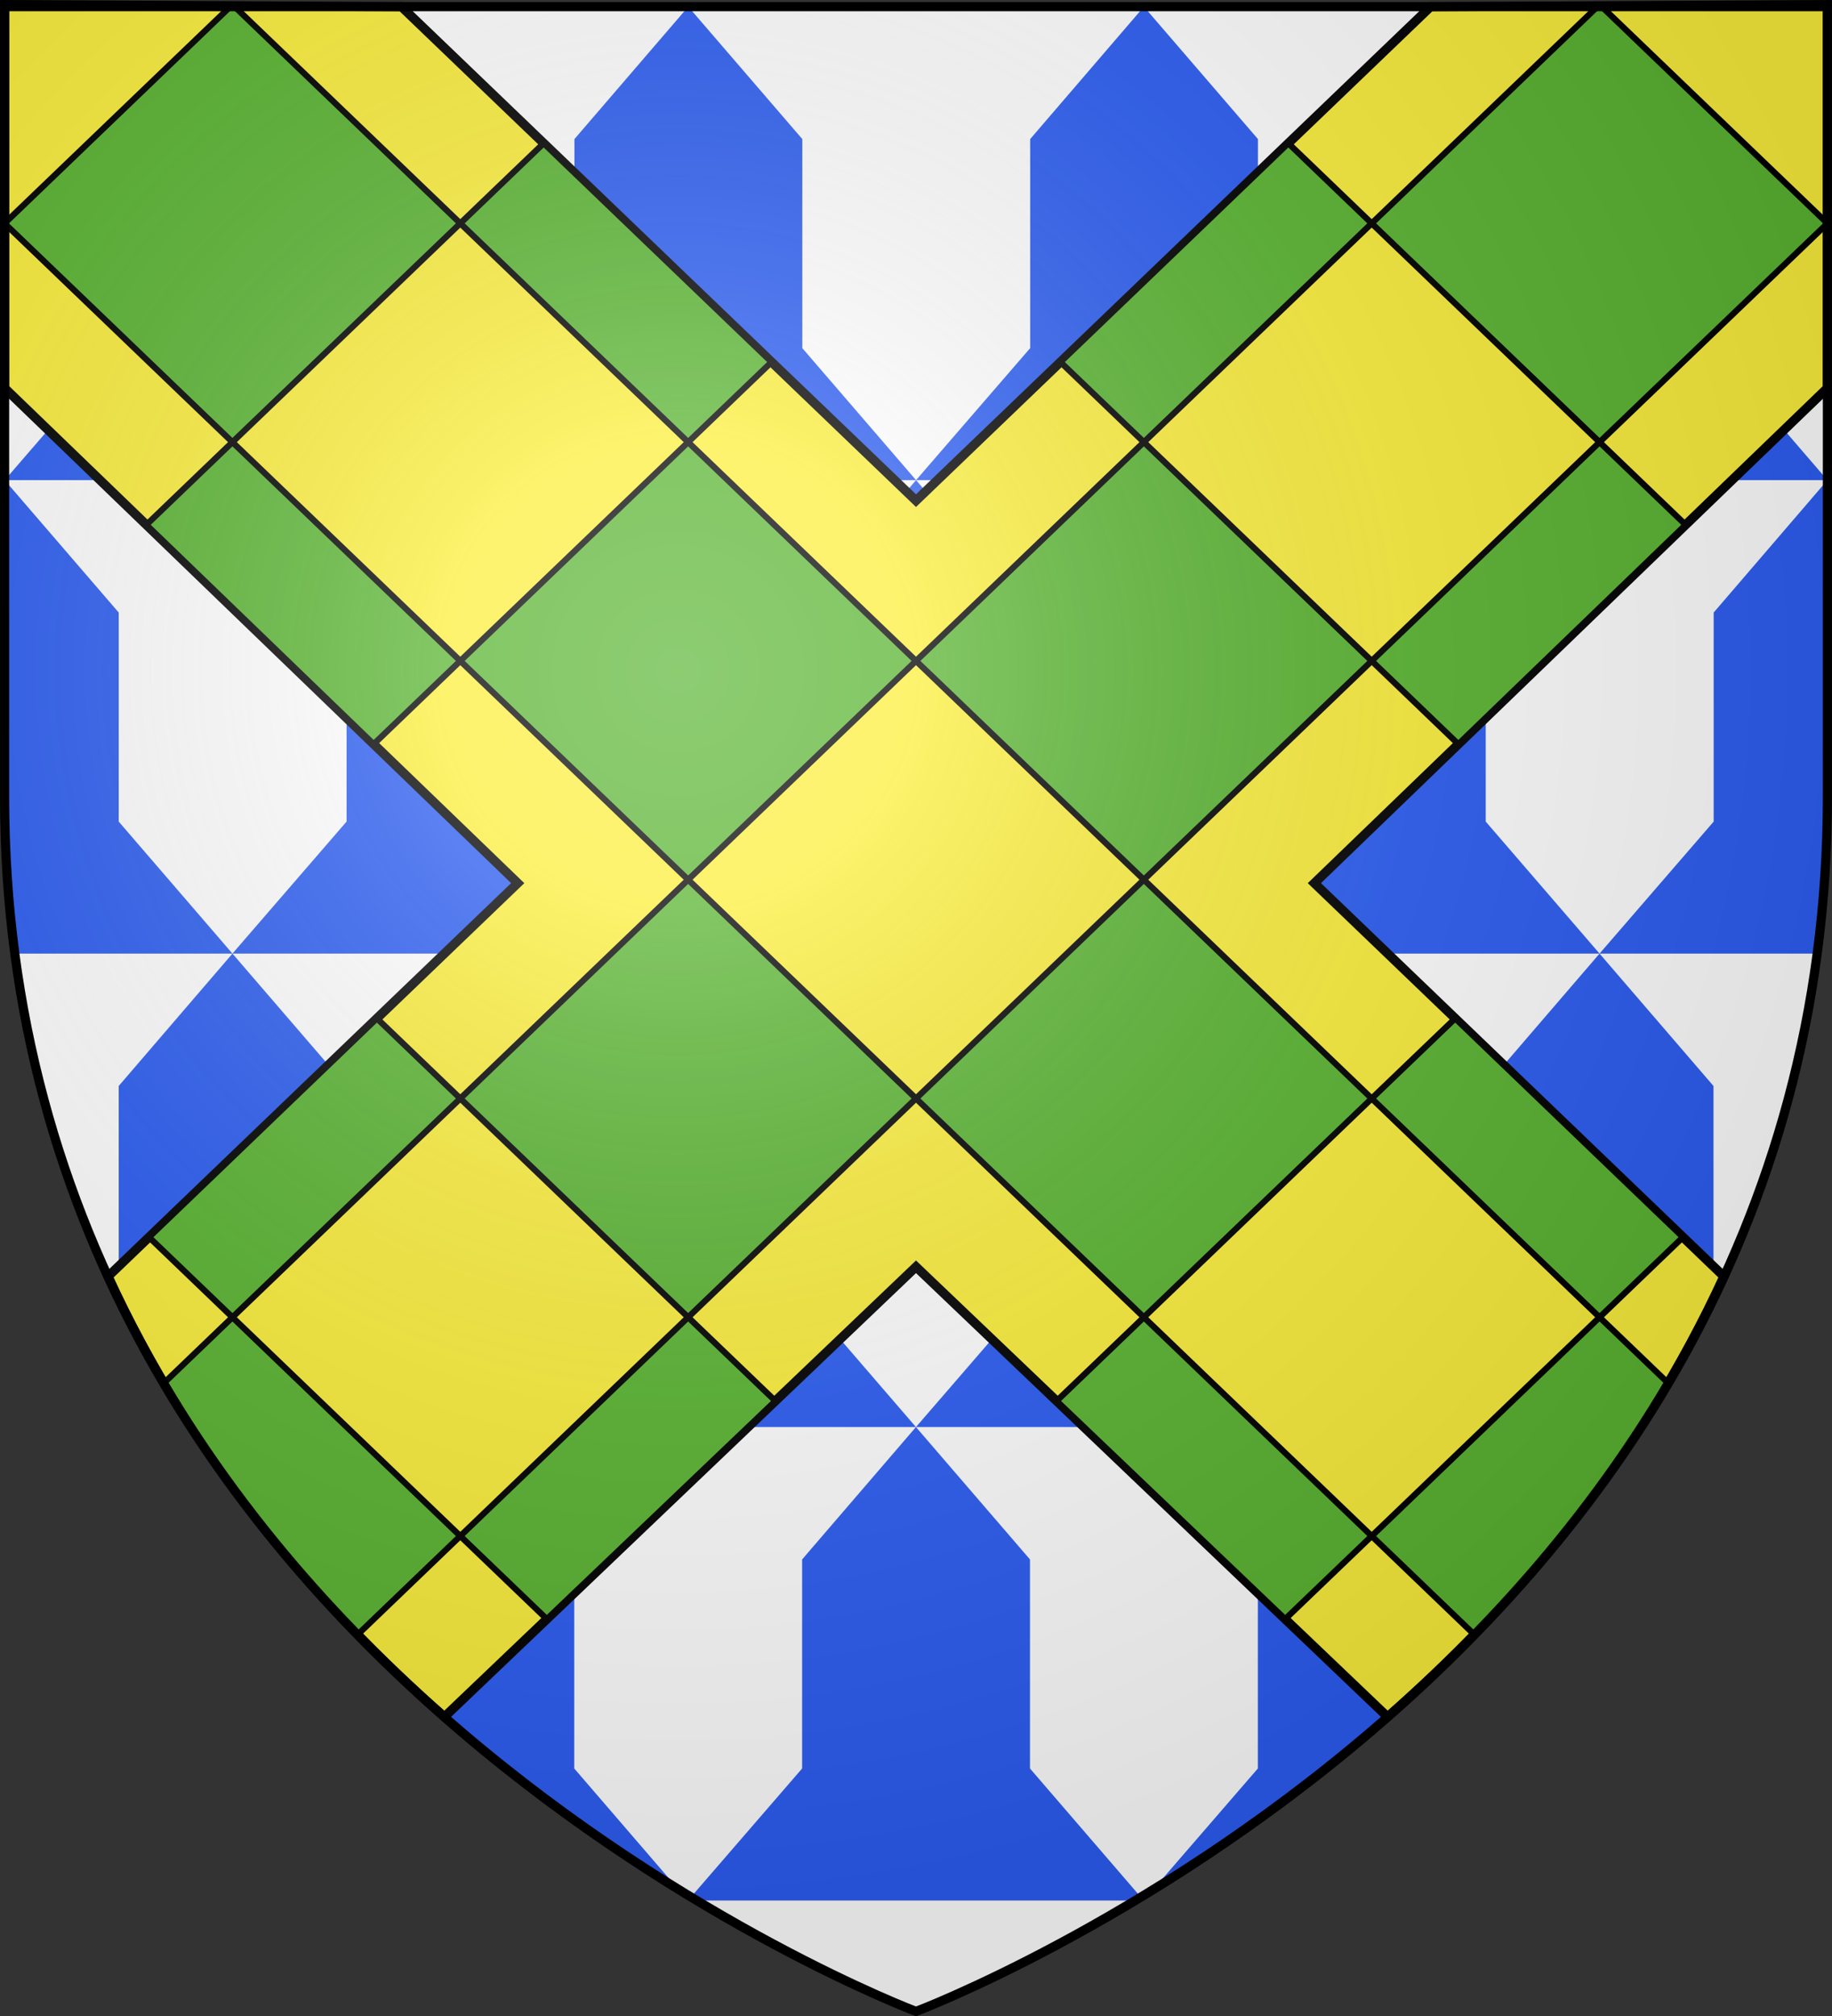 <?xml version="1.0" encoding="UTF-8" standalone="no"?>
<svg
   xmlns:dc="http://purl.org/dc/elements/1.1/"
   xmlns:cc="http://creativecommons.org/ns#"
   xmlns:rdf="http://www.w3.org/1999/02/22-rdf-syntax-ns#"
   xmlns:svg="http://www.w3.org/2000/svg"
   xmlns="http://www.w3.org/2000/svg"
   xmlns:xlink="http://www.w3.org/1999/xlink"
   xmlns:sodipodi="http://sodipodi.sourceforge.net/DTD/sodipodi-0.dtd"
   xmlns:inkscape="http://www.inkscape.org/namespaces/inkscape"
   height="660"
   width="600"
   version="1.0"
   id="svg2"
   sodipodi:version="0.32"
   inkscape:version="0.47pre1"
   sodipodi:docname="Le Pouget.svg"
   inkscape:export-filename="/Users/olivier/Desktop/Blason Rouge/Blason_Vide_3D.png"
   inkscape:export-xdpi="144"
   inkscape:export-ydpi="144"
   inkscape:output_extension="org.inkscape.output.svg.inkscape">
  <rect width="100%" height="100%" fill="#333333" stroke="none"/>
  <sodipodi:namedview
     inkscape:window-height="706"
     inkscape:window-width="1366"
     inkscape:pageshadow="2"
     inkscape:pageopacity="0.0"
     guidetolerance="10.0"
     gridtolerance="10.0"
     objecttolerance="10.0"
     borderopacity="1.0"
     bordercolor="#666666"
     pagecolor="#ffffff"
     id="base"
     showgrid="false"
     height="660px"
     inkscape:zoom="0.71969666"
     inkscape:cx="300.00013"
     inkscape:cy="330.00014"
     inkscape:window-x="-8"
     inkscape:window-y="-8"
     inkscape:current-layer="layer3"
     inkscape:object-nodes="true"
     inkscape:window-maximized="1" />
  <desc
     id="desc4">Flag of Canton of Valais (Wallis)</desc>
  <defs
     id="defs6">
    <inkscape:perspective
       sodipodi:type="inkscape:persp3d"
       inkscape:vp_x="0 : 330 : 1"
       inkscape:vp_y="0 : 1000 : 0"
       inkscape:vp_z="600 : 330 : 1"
       inkscape:persp3d-origin="300 : 220 : 1"
       id="perspective2863" />
    <linearGradient
       id="linearGradient2893">
      <stop
         style="stop-color:white;stop-opacity:0.314;"
         offset="0"
         id="stop2895" />
      <stop
         id="stop2897"
         offset="0.19"
         style="stop-color:white;stop-opacity:0.251;" />
      <stop
         style="stop-color:#6b6b6b;stop-opacity:0.125;"
         offset="0.6"
         id="stop2901" />
      <stop
         style="stop-color:black;stop-opacity:0.125;"
         offset="1"
         id="stop2899" />
    </linearGradient>
    <radialGradient
       inkscape:collect="always"
       xlink:href="#linearGradient2893"
       id="radialGradient3163"
       gradientUnits="userSpaceOnUse"
       gradientTransform="matrix(1.353,0,0,1.349,-77.629,-85.747)"
       cx="221.445"
       cy="226.331"
       fx="221.445"
       fy="226.331"
       r="300" />
  </defs>
  <g
     inkscape:groupmode="layer"
     id="layer3"
     inkscape:label="Fond écu"
     style="display:inline">
    <path
       id="path2855"
       style="fill:#ffffff;fill-opacity:1;fill-rule:evenodd;stroke:none;stroke-width:3;stroke-linecap:butt;stroke-linejoin:miter;stroke-miterlimit:4;stroke-dasharray:none;stroke-opacity:1"
       d="M 300,658.5 C 300,658.5 598.5,546.18 598.5,260.728 C 598.5,-24.723 598.5,2.176 598.5,2.176 L 1.5,2.176 L 1.5,260.728 C 1.5,546.18 300,658.5 300,658.5 z"
       sodipodi:nodetypes="cccccc" />
    <path
       style="fill:#2b5df2;fill-opacity:1;fill-rule:nonzero;stroke:none;stroke-width:3;stroke-linecap:butt;stroke-linejoin:miter;marker:none;marker-start:none;marker-mid:none;marker-end:none;stroke-miterlimit:4;stroke-dasharray:none;stroke-dashoffset:0;stroke-opacity:1;visibility:visible;display:inline;overflow:visible"
       d="M 76.16,2.188 L 38.908,45.531 L 38.908,113.969 L 1.531,157.188 L 150.758,157.188 L 113.506,113.969 L 113.506,45.531 L 76.16,2.188 z M 150.758,157.188 L 300.016,157.188 L 262.764,113.969 L 262.764,45.531 L 225.418,2.188 L 188.135,45.531 L 188.135,113.969 L 150.758,157.188 z M 150.758,157.188 L 113.506,200.531 L 113.506,268.969 L 76.129,312.188 L 225.387,312.188 L 188.104,268.969 L 188.104,200.531 L 150.758,157.188 z M 225.387,312.188 L 374.613,312.188 L 337.361,268.969 L 337.361,200.531 L 300.016,157.188 L 262.764,200.531 L 262.764,268.969 L 225.387,312.188 z M 225.387,312.188 L 188.104,355.531 L 188.104,423.969 L 150.727,467.188 L 299.984,467.188 L 262.701,423.969 L 262.701,355.531 L 225.387,312.188 z M 299.984,467.188 L 449.211,467.188 L 411.959,423.969 L 411.959,355.531 L 374.613,312.188 L 337.361,355.531 L 337.361,423.969 L 299.984,467.188 z M 299.984,467.188 L 262.701,510.531 L 262.701,578.969 L 226.293,621.062 C 226.92,621.442 227.546,621.814 228.168,622.188 L 371.801,622.188 C 372.408,621.823 373.002,621.433 373.613,621.062 L 337.33,578.969 L 337.33,510.531 L 299.984,467.188 z M 374.613,312.188 L 523.871,312.188 L 486.588,268.969 L 486.588,200.531 L 449.242,157.188 L 411.99,200.531 L 411.99,268.969 L 374.613,312.188 z M 449.242,157.188 L 411.99,113.969 L 411.99,45.531 L 374.644,2.188 L 337.393,45.531 L 337.393,113.969 L 300.016,157.188 L 449.242,157.188 z M 449.242,157.188 L 598.5,157.188 L 561.248,113.969 L 561.248,45.531 L 523.902,2.188 L 486.65,45.531 L 486.65,113.969 L 449.242,157.188 z M 598.5,157.188 L 561.248,200.531 L 561.248,268.969 L 523.871,312.188 L 595.156,312.188 C 597.244,296.41 598.373,279.999 598.469,263 L 598.5,157.188 z M 523.871,312.188 L 486.588,355.531 L 486.588,423.969 L 449.211,467.188 L 537.528,467.188 C 546.243,453.734 554.343,439.503 561.592,424.469 L 561.186,423.969 L 561.186,355.531 L 523.871,312.188 z M 449.211,467.188 L 411.959,510.531 L 411.959,578.969 L 377.676,618.594 C 410.89,598.13 450.289,569.41 486.557,531.406 L 486.557,510.531 L 449.211,467.188 z M 150.727,467.188 L 113.475,510.531 L 113.475,531.469 C 149.683,569.396 188.997,598.083 222.168,618.531 L 188.072,578.969 L 188.072,510.531 L 150.727,467.188 z M 150.727,467.188 L 113.475,423.969 L 113.475,355.531 L 76.129,312.188 L 38.877,355.531 L 38.877,423.969 L 38.408,424.531 C 45.649,439.542 53.738,453.753 62.441,467.188 L 150.727,467.188 z M 76.129,312.188 L 38.877,268.969 L 38.877,200.531 L 1.531,157.188 L 1.5,265.062 C 1.674,281.325 2.81,297.05 4.813,312.188 L 76.129,312.188 z"
       id="path2419" />
    <path
       style="fill:#fcef3c;fill-opacity:1;fill-rule:evenodd;stroke:#000000;stroke-width:3;stroke-opacity:1"
       d="M 1.5,1.5 1.5,127.031 169.562,289.125 35.406,417.875 c 27.578,60.096 68.596,107.699 110.156,144.188 L 300,414.719 454.438,562.062 C 495.998,525.574 537.016,477.971 564.594,417.875 L 430.469,289.125 598.5,127.031 598.5,1.5 468.531,2.188 300,163.906 131.469,2.188 1.5,1.5 z"
       id="path7842"
       sodipodi:nodetypes="ccccccccccccccc" />
    <g
       id="g12820"
       transform="translate(2472.693,95.365)" />
    <g
       id="g3645"
       transform="translate(1652.462,-502.36)">
      <g
         id="g7133"
         transform="translate(109.318,303.367)" />
    </g>
    <g
       style="display:inline"
       id="g6129"
       transform="translate(941.367,104.599)" />
    <g
       transform="translate(1772.693,95.365)"
       style="display:inline"
       inkscape:label="Meubles"
       id="g20265" />
    <g
       id="g50302"
       transform="translate(4706.483,912.075)" />
    <g
       id="g50306"
       transform="translate(3886.252,314.351)">
      <g
         id="g50308"
         transform="translate(109.318,303.367)" />
    </g>
    <g
       style="display:inline"
       id="g50310"
       transform="translate(3175.157,921.309)" />
    <g
       transform="translate(4006.483,912.076)"
       style="display:inline"
       inkscape:label="Meubles"
       id="g50312" />
    <g
       id="g4387"
       inkscape:label="Meubles"
       style="display:inline"
       transform="translate(3306.483,912.076)" />
    <g
       id="g6860"
       inkscape:label="Meubles"
       transform="translate(700,-2.8023842e-4)" />
    <g
       id="g7057"
       transform="translate(2472.693,95.365)" />
    <g
       id="g7059"
       transform="translate(1652.462,-502.36)">
      <g
         id="g7061"
         transform="translate(109.318,303.367)" />
    </g>
    <g
       style="display:inline"
       id="g7063"
       transform="translate(941.367,104.599)" />
    <g
       transform="translate(1772.693,95.365)"
       style="display:inline"
       inkscape:label="Meubles"
       id="g7065" />
    <g
       id="g7067"
       transform="translate(4706.483,912.075)" />
    <g
       id="g7069"
       transform="translate(3886.252,314.351)">
      <g
         id="g7071"
         transform="translate(109.318,303.367)" />
    </g>
    <g
       style="display:inline"
       id="g7073"
       transform="translate(3175.157,921.309)" />
    <g
       transform="translate(4006.483,912.076)"
       style="display:inline"
       inkscape:label="Meubles"
       id="g7075" />
    <g
       id="g7077"
       inkscape:label="Meubles"
       style="display:inline"
       transform="translate(3306.483,912.076)" />
    <g
       id="g7084"
       inkscape:label="Meubles"
       transform="translate(700,-2.8023842e-4)" />
    <path
       style="fill:#5ab532;fill-opacity:1;fill-rule:nonzero;stroke:#000000;stroke-width:2;stroke-opacity:1;display:inline"
       d="M 75.406,2.188 1.5,73.125 76.125,144.75 150.75,73.125 76.844,2.188 l -1.438,0 z M 150.75,73.125 225.375,144.75 252.688,118.531 178.062,46.906 150.75,73.125 z M 225.375,144.75 150.75,216.375 225.375,288 300,216.375 225.375,144.75 z M 300,216.375 374.625,288 449.25,216.375 374.625,144.75 300,216.375 z M 374.625,144.75 449.25,73.125 421.938,46.906 347.312,118.531 374.625,144.75 z M 449.25,73.125 523.875,144.75 598.5,73.125 524.594,2.188 l -1.438,0 L 449.25,73.125 z m 74.625,71.625 -74.625,71.625 28.375,27.25 74.438,-71.812 L 523.875,144.75 z M 374.625,288 300,359.625 374.625,431.25 449.25,359.625 374.625,288 z m 74.625,71.625 74.625,71.625 27.312,-26.219 -74.594,-71.625 L 449.25,359.625 z m 74.625,71.625 -74.625,71.625 33.656,32.312 c 3.964,-4.064 7.896,-8.249 11.781,-12.531 0.355,-0.392 0.708,-0.793 1.062,-1.188 18.347,-20.359 35.665,-43.167 50.656,-68.594 L 523.875,431.25 z M 449.25,502.875 374.625,431.25 346.062,458.656 420.906,530.062 449.25,502.875 z M 300,359.625 225.375,288 150.75,359.625 225.375,431.25 300,359.625 z m -74.625,71.625 -74.625,71.625 28.344,27.188 74.844,-71.406 L 225.375,431.25 z M 150.75,502.875 76.125,431.25 53.594,452.875 c 14.991,25.427 32.309,48.234 50.656,68.594 0.354,0.394 0.706,0.794 1.062,1.188 3.886,4.282 7.817,8.467 11.781,12.531 L 150.75,502.875 z M 76.125,431.25 150.75,359.625 123.438,333.406 48.812,405.031 76.125,431.25 z M 150.75,216.375 76.125,144.75 47.938,171.812 122.375,243.625 150.75,216.375 z"
       id="path17073"
       sodipodi:nodetypes="ccccccccccccccccccccccccccccccccccccccccccccccccccsccccccccccccccccccccccscccccccccccc" />
    <g
       id="g7846"
       inkscape:label="Meubles"
       transform="translate(700,-2.8023842e-4)" />
  </g>
  <g
     inkscape:groupmode="layer"
     id="layer4"
     inkscape:label="Meubles">
    <g
       style="fill:#e20909;fill-opacity:1;display:inline"
       inkscape:label="Meubles"
       id="g2282"
       transform="translate(0,0.344)" />
  </g>
  <g
     inkscape:groupmode="layer"
     id="layer2"
     inkscape:label="Reflet final"
     sodipodi:insensitive="true">
    <path
       sodipodi:nodetypes="cccccc"
       d="M 300,658.5 C 300,658.5 598.5,546.18 598.5,260.728 C 598.5,-24.723 598.5,2.176 598.5,2.176 L 1.5,2.176 L 1.5,260.728 C 1.5,546.18 300,658.5 300,658.5 z "
       style="opacity:1;fill:url(#radialGradient3163);fill-opacity:1;fill-rule:evenodd;stroke:none;stroke-width:1px;stroke-linecap:butt;stroke-linejoin:miter;stroke-opacity:1"
       id="path2875"
       inkscape:export-xdpi="144"
       inkscape:export-ydpi="144" />
  </g>
  <g
     inkscape:groupmode="layer"
     id="layer1"
     inkscape:label="Contour final"
     sodipodi:insensitive="true">
    <path
       sodipodi:nodetypes="cccccc"
       d="M 300,658.5 C 300,658.5 1.5,546.18 1.5,260.728 C 1.5,-24.723 1.5,2.176 1.5,2.176 L 598.5,2.176 L 598.5,260.728 C 598.5,546.18 300,658.5 300,658.5 z "
       style="opacity:1;fill:none;fill-opacity:1;fill-rule:evenodd;stroke:#000000;stroke-width:3;stroke-linecap:butt;stroke-linejoin:miter;stroke-miterlimit:4;stroke-dasharray:none;stroke-opacity:1"
       id="path1411"
       inkscape:export-xdpi="144"
       inkscape:export-ydpi="144" />
  </g>
</svg>
